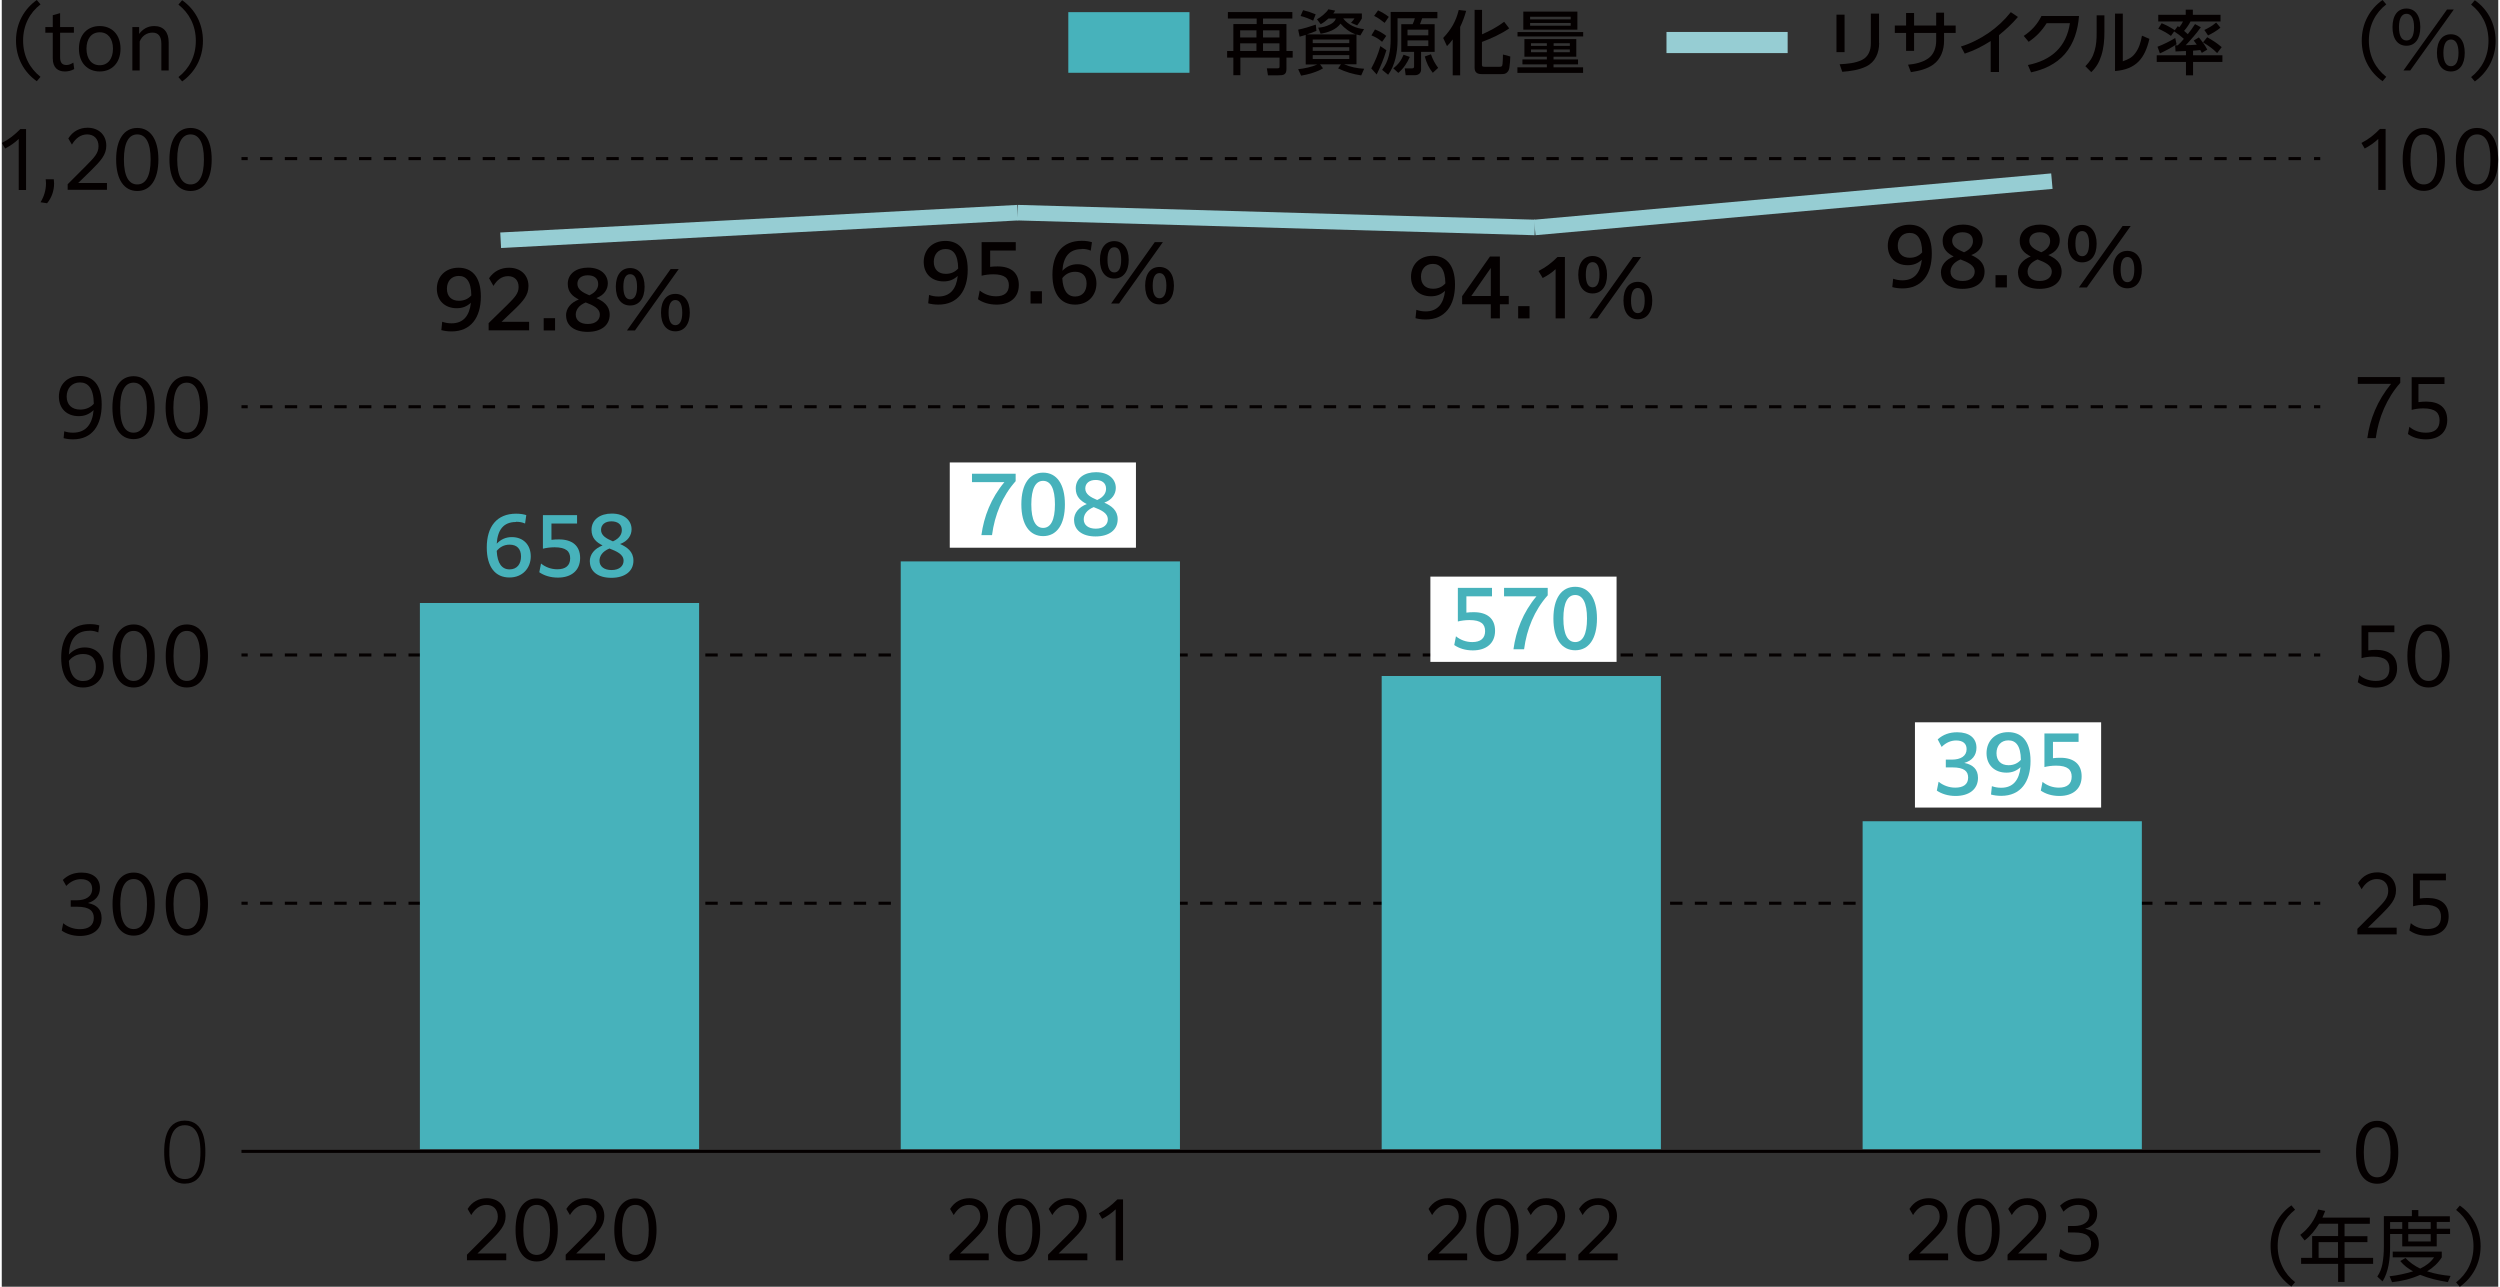 <?xml version="1.0" encoding="UTF-8"?><svg id="_レイヤー_2" xmlns="http://www.w3.org/2000/svg" viewBox="0 0 228.08 117.56" width="340" height="175"><rect x="0" y="0" width="228.08" height="117.56" fill="#333333" stroke="none"/><g id="_レイヤー_1-2"><line x1="21.9" y1="14.49" x2="22.47" y2="14.49" style="fill:none; stroke:#040000; stroke-miterlimit:10; stroke-width:.28px;"/><line x1="23.6" y1="14.49" x2="210.69" y2="14.49" style="fill:none; stroke:#040000; stroke-dasharray:1.13 1.13; stroke-miterlimit:10; stroke-width:.28px;"/><line x1="211.25" y1="14.49" x2="211.82" y2="14.49" style="fill:none; stroke:#040000; stroke-miterlimit:10; stroke-width:.28px;"/><line x1="21.9" y1="37.16" x2="22.47" y2="37.16" style="fill:none; stroke:#040000; stroke-miterlimit:10; stroke-width:.28px;"/><line x1="23.6" y1="37.16" x2="210.69" y2="37.16" style="fill:none; stroke:#040000; stroke-dasharray:1.13 1.13; stroke-miterlimit:10; stroke-width:.28px;"/><line x1="211.25" y1="37.16" x2="211.82" y2="37.16" style="fill:none; stroke:#040000; stroke-miterlimit:10; stroke-width:.28px;"/><line x1="21.9" y1="59.84" x2="22.47" y2="59.84" style="fill:none; stroke:#040000; stroke-miterlimit:10; stroke-width:.28px;"/><line x1="23.6" y1="59.84" x2="210.69" y2="59.84" style="fill:none; stroke:#040000; stroke-dasharray:1.13 1.13; stroke-miterlimit:10; stroke-width:.28px;"/><line x1="211.25" y1="59.84" x2="211.82" y2="59.84" style="fill:none; stroke:#040000; stroke-miterlimit:10; stroke-width:.28px;"/><line x1="21.9" y1="82.52" x2="22.47" y2="82.52" style="fill:none; stroke:#040000; stroke-miterlimit:10; stroke-width:.28px;"/><line x1="23.6" y1="82.52" x2="210.69" y2="82.52" style="fill:none; stroke:#040000; stroke-dasharray:1.13 1.13; stroke-miterlimit:10; stroke-width:.28px;"/><line x1="211.25" y1="82.52" x2="211.82" y2="82.52" style="fill:none; stroke:#040000; stroke-miterlimit:10; stroke-width:.28px;"/><path d="M14.84,105.26c0-.62,0-2.88,1.88-2.88s1.88,2.24,1.88,2.88-.02,2.88-1.88,2.88-1.88-2.27-1.88-2.88ZM18.15,105.26c0-.81-.09-2.46-1.42-2.46s-1.42,1.61-1.42,2.46.1,2.46,1.42,2.46,1.42-1.62,1.42-2.46Z" style="fill:#040000;"/><path d="M1.54,12.7c-.35.34-.76.62-1.23.87l-.3-.51c.68-.35,1.15-.73,1.69-1.27h.52v5.57h-.67v-4.66Z" style="fill:#040000;"/><path d="M3.54,18.48c.33-.53.5-1.13.5-1.72,0-.18-.02-.31-.03-.38h.74c0,.06.03.21.03.4,0,.65-.23,1.3-.64,1.79l-.59-.09Z" style="fill:#040000;"/><path d="M6.02,16.83l1.71-1.71c.73-.74,1.11-1.13,1.11-1.76,0-.67-.41-1.08-1.04-1.08-.59,0-1.06.36-1.39.93l-.33-.56c.41-.66,1.04-.98,1.76-.98,1.03,0,1.71.67,1.71,1.64,0,.84-.51,1.38-1.37,2.24l-1.2,1.17h2.63v.62h-3.59v-.52Z" style="fill:#040000;"/><path d="M10.45,14.57c0-1.86.74-2.88,1.93-2.88s1.93,1.03,1.93,2.88-.74,2.88-1.93,2.88-1.93-1.02-1.93-2.88ZM13.6,14.57c0-1.54-.45-2.29-1.22-2.29s-1.22.74-1.22,2.29.45,2.28,1.22,2.28,1.22-.74,1.22-2.28Z" style="fill:#040000;"/><path d="M15.32,14.57c0-1.86.74-2.88,1.93-2.88s1.93,1.03,1.93,2.88-.74,2.88-1.93,2.88-1.93-1.02-1.93-2.88ZM18.47,14.57c0-1.54-.45-2.29-1.22-2.29s-1.22.74-1.22,2.29.45,2.28,1.22,2.28,1.22-.74,1.22-2.28Z" style="fill:#040000;"/><path d="M5.69,39.4c.25.08.5.13.81.13,1.2,0,1.78-.79,1.89-2.06-.38.36-.8.55-1.36.55-1.08,0-1.81-.69-1.81-1.78s.73-1.89,1.93-1.89c1.09,0,1.98.7,1.98,2.6s-.86,3.19-2.62,3.19c-.33,0-.65-.05-.86-.11l.06-.64ZM7.16,37.42c.56,0,.97-.22,1.25-.53-.02-1.43-.53-1.95-1.27-1.95s-1.21.55-1.21,1.29.47,1.19,1.24,1.19Z" style="fill:#040000;"/><path d="M10.11,37.25c0-1.85.74-2.88,1.93-2.88s1.93,1.03,1.93,2.88-.74,2.87-1.93,2.87-1.93-1.02-1.93-2.87ZM13.26,37.25c0-1.54-.45-2.29-1.22-2.29s-1.22.74-1.22,2.29.45,2.28,1.22,2.28,1.22-.74,1.22-2.28Z" style="fill:#040000;"/><path d="M14.97,37.25c0-1.85.74-2.88,1.93-2.88s1.93,1.03,1.93,2.88-.74,2.87-1.93,2.87-1.93-1.02-1.93-2.87ZM18.12,37.25c0-1.54-.45-2.29-1.22-2.29s-1.22.74-1.22,2.29.45,2.28,1.22,2.28,1.22-.74,1.22-2.28Z" style="fill:#040000;"/><path d="M8.01,57.63c-1.25,0-1.81.81-1.88,2.17.42-.43.88-.65,1.45-.65,1.04,0,1.74.7,1.74,1.76s-.72,1.9-1.89,1.9c-1.25,0-2-.97-2-2.72,0-1.88.86-3.07,2.61-3.07.33,0,.65.04.87.12l-.09.64c-.25-.1-.47-.16-.81-.16ZM6.13,60.38c.06,1.22.52,1.84,1.3,1.84s1.17-.55,1.17-1.3-.4-1.17-1.17-1.17c-.61,0-1.03.28-1.3.63Z" style="fill:#040000;"/><path d="M10.12,59.93c0-1.86.74-2.88,1.93-2.88s1.93,1.03,1.93,2.88-.74,2.88-1.93,2.88-1.93-1.02-1.93-2.88ZM13.27,59.93c0-1.54-.45-2.29-1.22-2.29s-1.22.74-1.22,2.29.45,2.28,1.22,2.28,1.22-.74,1.22-2.28Z" style="fill:#040000;"/><path d="M14.98,59.93c0-1.86.74-2.88,1.93-2.88s1.93,1.03,1.93,2.88-.74,2.88-1.93,2.88-1.93-1.02-1.93-2.88ZM18.13,59.93c0-1.54-.45-2.29-1.22-2.29s-1.22.74-1.22,2.29.45,2.28,1.22,2.28,1.22-.74,1.22-2.28Z" style="fill:#040000;"/><path d="M5.62,84.35c.42.35.95.54,1.53.54.79,0,1.26-.35,1.26-1.03,0-.62-.38-1.02-1.52-1.02h-.59v-.59h.54c.86,0,1.42-.35,1.42-1.05,0-.54-.35-.88-1.03-.88-.45,0-.92.18-1.34.62l-.31-.55c.47-.46,1.03-.67,1.71-.67,1.05,0,1.68.53,1.68,1.4,0,.71-.41,1.18-1.1,1.38.79.16,1.25.56,1.25,1.37,0,1.03-.78,1.64-1.98,1.64-.68,0-1.25-.2-1.66-.49l.13-.66Z" style="fill:#040000;"/><path d="M10.12,82.6c0-1.86.74-2.88,1.93-2.88s1.93,1.03,1.93,2.88-.74,2.88-1.93,2.88-1.93-1.02-1.93-2.88ZM13.27,82.6c0-1.54-.45-2.29-1.22-2.29s-1.22.74-1.22,2.29.45,2.28,1.22,2.28,1.22-.74,1.22-2.28Z" style="fill:#040000;"/><path d="M14.98,82.6c0-1.86.74-2.88,1.93-2.88s1.93,1.03,1.93,2.88-.74,2.88-1.93,2.88-1.93-1.02-1.93-2.88ZM18.13,82.6c0-1.54-.45-2.29-1.22-2.29s-1.22.74-1.22,2.29.45,2.28,1.22,2.28,1.22-.74,1.22-2.28Z" style="fill:#040000;"/><path d="M1.3,3.72c0-1.61.75-2.9,1.9-3.72l.34.4c-.98.76-1.59,1.89-1.59,3.31s.62,2.55,1.59,3.31l-.34.4c-1.15-.81-1.9-2.1-1.9-3.72Z" style="fill:#040000;"/><path d="M5.77,6.53c-.63,0-1.11-.33-1.11-1.2v-2.34h-.68v-.52h.68v-1.08l.67-.19v1.27h1.26v.52h-1.26v2.25c0,.47.18.7.58.7.21,0,.41-.08.63-.22l.08.59c-.28.16-.59.22-.85.22Z" style="fill:#040000;"/><path d="M7.05,4.45c0-1.32.81-2.07,1.9-2.07s1.9.76,1.9,2.07-.81,2.08-1.9,2.08-1.9-.76-1.9-2.08ZM10.16,4.45c0-.92-.46-1.5-1.21-1.5s-1.21.58-1.21,1.5.46,1.51,1.21,1.51,1.21-.59,1.21-1.51Z" style="fill:#040000;"/><path d="M11.94,2.47h.61v.63c.3-.4.73-.72,1.38-.72.84,0,1.32.54,1.32,1.48v2.58h-.67v-2.44c0-.7-.29-1.02-.81-1.02s-.96.3-1.17.81v2.65h-.67v-3.97Z" style="fill:#040000;"/><path d="M18.38,3.72c0,1.61-.75,2.9-1.9,3.72l-.34-.4c.98-.76,1.59-1.89,1.59-3.31s-.62-2.55-1.59-3.31l.34-.4c1.15.81,1.9,2.1,1.9,3.72Z" style="fill:#040000;"/><path d="M207.28,113.84c0-1.61.75-2.9,1.9-3.72l.34.4c-.98.76-1.59,1.89-1.59,3.31s.62,2.55,1.59,3.31l-.34.4c-1.15-.81-1.9-2.1-1.9-3.72Z" style="fill:#040000;"/><path d="M216.35,111.26v.55h-2.31v1.13h2.09v.54h-2.09v1.44h2.61v.55h-2.61v1.65h-.59v-1.65h-3.38v-.55h1.01v-1.99h2.37v-1.13h-1.73c-.41.63-.73,1.06-1.33,1.53l-.4-.51c.77-.58,1.35-1.39,1.64-2.32l.64.13c-.08.22-.16.4-.25.61h4.33ZM211.67,113.48v1.44h1.77v-1.44h-1.77Z" style="fill:#040000;"/><path d="M220.19,111.12v-.57h.59v.57h2.88v.52h-1.2v.62h1.22v.48h-1.22v1.13h-3.15v-1.13h-1.11v1.24c0,1-.14,2.24-.69,3.09l-.48-.44c.25-.37.39-.74.47-1.17.09-.49.13-1.02.13-1.52v-2.83h2.57ZM223.73,116.56l-.25.57c-.86-.13-1.72-.33-2.53-.66-.85.38-1.65.57-2.57.67l-.23-.54c.75-.08,1.42-.23,2.15-.45-.45-.25-.85-.54-1.17-.94l.47-.28c.41.42.82.71,1.35.97.52-.25.95-.56,1.27-1.03h-3.78v-.52h4.48v.52c-.34.54-.79.95-1.34,1.28.72.23,1.4.35,2.15.42ZM218.2,111.65v.62h1.11v-.62h-1.11ZM219.86,111.65v.62h2.05v-.62h-2.05ZM219.86,112.75v.67h2.05v-.67h-2.05Z" style="fill:#040000;"/><path d="M226.47,113.84c0,1.61-.75,2.9-1.9,3.72l-.34-.4c.98-.76,1.59-1.89,1.59-3.31s-.62-2.55-1.59-3.31l.34-.4c1.15.81,1.9,2.1,1.9,3.72Z" style="fill:#040000;"/><path d="M217.11,12.7c-.35.34-.76.62-1.23.87l-.3-.51c.68-.35,1.15-.73,1.69-1.28h.52v5.57h-.67v-4.66Z" style="fill:#040000;"/><path d="M219.35,14.57c0-1.85.74-2.88,1.93-2.88s1.93,1.03,1.93,2.88-.74,2.87-1.93,2.87-1.93-1.02-1.93-2.87ZM222.5,14.57c0-1.54-.45-2.29-1.22-2.29s-1.22.74-1.22,2.29.45,2.28,1.22,2.28,1.22-.74,1.22-2.28Z" style="fill:#040000;"/><path d="M224.21,14.57c0-1.85.74-2.88,1.93-2.88s1.93,1.03,1.93,2.88-.74,2.87-1.93,2.87-1.93-1.02-1.93-2.87ZM227.37,14.57c0-1.54-.45-2.29-1.22-2.29s-1.22.74-1.22,2.29.45,2.28,1.22,2.28,1.22-.74,1.22-2.28Z" style="fill:#040000;"/><path d="M215.09,105.28c0-1.85.74-2.88,1.93-2.88s1.93,1.03,1.93,2.88-.74,2.87-1.93,2.87-1.93-1.02-1.93-2.87ZM218.24,105.28c0-1.54-.45-2.29-1.22-2.29s-1.22.74-1.22,2.29.45,2.28,1.22,2.28,1.22-.74,1.22-2.28Z" style="fill:#040000;"/><path d="M215.21,84.86l1.71-1.71c.73-.74,1.11-1.12,1.11-1.76,0-.67-.41-1.08-1.04-1.08-.59,0-1.05.36-1.39.93l-.33-.56c.41-.66,1.04-.98,1.76-.98,1.03,0,1.71.67,1.71,1.64,0,.84-.51,1.38-1.37,2.24l-1.2,1.17h2.63v.62h-3.59v-.52Z" style="fill:#040000;"/><path d="M220.09,84.34c.4.35.93.54,1.51.54.8,0,1.25-.35,1.25-1.12,0-.68-.36-1.1-1.49-1.1-.41,0-.79.06-1.06.14v-2.99h3v.62h-2.38v1.66c.2-.03.47-.05.71-.05,1.2,0,1.92.55,1.92,1.68s-.76,1.77-1.95,1.77c-.67,0-1.24-.19-1.64-.49l.13-.66Z" style="fill:#040000;"/><path d="M215.38,61.67c.4.35.93.54,1.51.54.8,0,1.25-.35,1.25-1.12,0-.68-.36-1.1-1.49-1.1-.41,0-.79.06-1.06.14v-2.99h3v.62h-2.38v1.66c.2-.03.47-.05.71-.05,1.2,0,1.92.55,1.92,1.68s-.76,1.77-1.95,1.77c-.67,0-1.24-.19-1.64-.49l.13-.66Z" style="fill:#040000;"/><path d="M219.78,59.93c0-1.86.74-2.88,1.93-2.88s1.93,1.03,1.93,2.88-.74,2.88-1.93,2.88-1.93-1.02-1.93-2.88ZM222.93,59.93c0-1.54-.45-2.29-1.22-2.29s-1.22.74-1.22,2.29.45,2.28,1.22,2.28,1.22-.74,1.22-2.28Z" style="fill:#040000;"/><path d="M219.12,34.99c-1.22,1.38-1.98,3.18-2.23,5.04h-.77c.23-1.71.91-3.43,2.17-4.96h-3.04v-.62h3.88v.53Z" style="fill:#040000;"/><path d="M219.96,38.99c.4.35.93.54,1.51.54.8,0,1.25-.35,1.25-1.12,0-.68-.36-1.1-1.49-1.1-.41,0-.79.06-1.06.14v-2.99h3v.62h-2.38v1.66c.2-.03.47-.05.71-.05,1.2,0,1.92.55,1.92,1.68s-.76,1.77-1.95,1.77c-.67,0-1.24-.19-1.64-.49l.13-.66Z" style="fill:#040000;"/><path d="M215.61,3.72c0-1.61.75-2.9,1.9-3.72l.34.4c-.98.76-1.59,1.89-1.59,3.31s.62,2.55,1.59,3.31l-.34.4c-1.15-.81-1.9-2.1-1.9-3.72Z" style="fill:#040000;"/><path d="M218.42,2.48c0-1.1.5-1.7,1.27-1.7s1.27.6,1.27,1.7-.5,1.7-1.27,1.7-1.27-.6-1.27-1.7ZM220.39,2.48c0-.81-.26-1.22-.69-1.22s-.69.4-.69,1.22.26,1.22.69,1.22.69-.4.69-1.22ZM223.4.87h.62l-3.98,5.57h-.62l3.98-5.57ZM222.48,4.83c0-1.1.5-1.7,1.27-1.7s1.27.6,1.27,1.7-.5,1.7-1.27,1.7-1.27-.6-1.27-1.7ZM224.45,4.83c0-.81-.26-1.22-.69-1.22s-.69.4-.69,1.22.26,1.22.69,1.22.69-.4.69-1.22Z" style="fill:#040000;"/><path d="M227.84,3.72c0,1.61-.75,2.9-1.9,3.72l-.34-.4c.98-.76,1.59-1.89,1.59-3.31s-.62-2.55-1.59-3.31l.34-.4c1.15.81,1.9,2.1,1.9,3.72Z" style="fill:#040000;"/><path d="M46.98,47.69c-1.15,0-1.68.73-1.76,1.98.39-.4.83-.6,1.38-.6,1.04,0,1.73.7,1.73,1.76s-.74,1.93-1.95,1.93c-1.29,0-2.07-.96-2.07-2.74,0-1.9.91-3.09,2.68-3.09.36,0,.69.05.93.13l-.11.77c-.25-.11-.49-.16-.83-.16ZM45.22,50.34c.06,1.13.47,1.68,1.17,1.68s1.05-.5,1.05-1.18-.36-1.08-1.04-1.08c-.54,0-.92.25-1.18.57Z" style="fill:#47b2bb;"/><path d="M49.25,51.47c.41.34.93.54,1.51.54.74,0,1.17-.33,1.17-1,0-.63-.36-1.01-1.43-1.01-.4,0-.79.06-1.06.13v-3.07h3.12v.77h-2.34v1.49c.2-.03.45-.04.68-.04,1.21,0,1.94.57,1.94,1.7s-.79,1.79-2.03,1.79c-.69,0-1.27-.19-1.7-.49l.16-.81Z" style="fill:#47b2bb;"/><path d="M53.72,51.31c0-.68.44-1.19,1.17-1.48-.56-.28-1.01-.67-1.01-1.42,0-.96.81-1.49,1.85-1.49,1.2,0,1.81.67,1.81,1.44,0,.53-.32,1.08-1.05,1.34.64.29,1.22.69,1.22,1.52,0,.98-.79,1.57-2.02,1.57s-1.96-.59-1.96-1.49ZM55.71,52.08c.74,0,1.1-.39,1.1-.85,0-.6-.64-.86-1.29-1.12-.67.28-.91.71-.91,1.12,0,.52.42.85,1.1.85ZM55.84,49.46c.64-.29.81-.69.81-1.03,0-.54-.4-.8-.95-.8-.59,0-.95.31-.95.78,0,.53.5.8,1.09,1.05Z" style="fill:#47b2bb;"/><path d="M86.58,114.63l1.71-1.71c.73-.74,1.11-1.13,1.11-1.76,0-.67-.41-1.08-1.04-1.08-.59,0-1.05.36-1.39.93l-.33-.56c.41-.66,1.04-.98,1.76-.98,1.03,0,1.71.67,1.71,1.64,0,.84-.51,1.38-1.37,2.24l-1.2,1.17h2.63v.62h-3.59v-.52Z" style="fill:#040000;"/><path d="M91.01,112.37c0-1.86.74-2.88,1.93-2.88s1.93,1.03,1.93,2.88-.74,2.88-1.93,2.88-1.93-1.02-1.93-2.88ZM94.16,112.37c0-1.54-.45-2.29-1.22-2.29s-1.22.74-1.22,2.29.45,2.28,1.22,2.28,1.22-.74,1.22-2.28Z" style="fill:#040000;"/><path d="M95.59,114.63l1.71-1.71c.73-.74,1.11-1.13,1.11-1.76,0-.67-.41-1.08-1.04-1.08-.59,0-1.05.36-1.39.93l-.33-.56c.41-.66,1.04-.98,1.76-.98,1.03,0,1.71.67,1.71,1.64,0,.84-.51,1.38-1.37,2.24l-1.2,1.17h2.63v.62h-3.59v-.52Z" style="fill:#040000;"/><path d="M101.76,110.49c-.35.34-.76.62-1.23.87l-.3-.51c.68-.35,1.15-.73,1.69-1.27h.52v5.57h-.67v-4.66Z" style="fill:#040000;"/><path d="M174.23,114.63l1.71-1.71c.73-.74,1.11-1.13,1.11-1.76,0-.67-.41-1.08-1.04-1.08-.59,0-1.05.36-1.39.93l-.33-.56c.41-.66,1.04-.98,1.76-.98,1.03,0,1.71.67,1.71,1.64,0,.84-.51,1.38-1.37,2.24l-1.2,1.17h2.63v.62h-3.59v-.52Z" style="fill:#040000;"/><path d="M178.67,112.37c0-1.86.74-2.88,1.93-2.88s1.93,1.03,1.93,2.88-.74,2.88-1.93,2.88-1.93-1.02-1.93-2.88ZM181.82,112.37c0-1.54-.45-2.29-1.22-2.29s-1.22.74-1.22,2.29.45,2.28,1.22,2.28,1.22-.74,1.22-2.28Z" style="fill:#040000;"/><path d="M183.25,114.63l1.71-1.71c.73-.74,1.11-1.13,1.11-1.76,0-.67-.41-1.08-1.04-1.08-.59,0-1.05.36-1.39.93l-.33-.56c.41-.66,1.04-.98,1.76-.98,1.03,0,1.71.67,1.71,1.64,0,.84-.51,1.38-1.37,2.24l-1.2,1.17h2.63v.62h-3.59v-.52Z" style="fill:#040000;"/><path d="M188.09,114.11c.42.35.95.54,1.53.54.79,0,1.26-.35,1.26-1.03,0-.62-.38-1.02-1.52-1.02h-.59v-.59h.54c.86,0,1.42-.35,1.42-1.05,0-.54-.35-.88-1.03-.88-.45,0-.92.18-1.34.62l-.31-.55c.47-.46,1.03-.67,1.71-.67,1.05,0,1.68.53,1.68,1.4,0,.71-.41,1.18-1.1,1.38.79.16,1.25.56,1.25,1.37,0,1.03-.78,1.64-1.98,1.64-.68,0-1.25-.2-1.66-.49l.13-.66Z" style="fill:#040000;"/><path d="M42.5,114.63l1.71-1.71c.73-.74,1.11-1.13,1.11-1.76,0-.67-.41-1.08-1.04-1.08-.59,0-1.05.36-1.39.93l-.33-.56c.41-.66,1.04-.98,1.76-.98,1.03,0,1.71.67,1.71,1.64,0,.84-.51,1.38-1.37,2.24l-1.2,1.17h2.63v.62h-3.59v-.52Z" style="fill:#040000;"/><path d="M46.94,112.37c0-1.86.74-2.88,1.93-2.88s1.93,1.03,1.93,2.88-.74,2.88-1.93,2.88-1.93-1.02-1.93-2.88ZM50.09,112.37c0-1.54-.45-2.29-1.22-2.29s-1.22.74-1.22,2.29.45,2.28,1.22,2.28,1.22-.74,1.22-2.28Z" style="fill:#040000;"/><path d="M51.52,114.63l1.71-1.71c.73-.74,1.11-1.13,1.11-1.76,0-.67-.41-1.08-1.04-1.08-.59,0-1.05.36-1.39.93l-.33-.56c.41-.66,1.04-.98,1.76-.98,1.03,0,1.71.67,1.71,1.64,0,.84-.51,1.38-1.37,2.24l-1.2,1.17h2.63v.62h-3.59v-.52Z" style="fill:#040000;"/><path d="M55.96,112.37c0-1.86.74-2.88,1.93-2.88s1.93,1.03,1.93,2.88-.74,2.88-1.93,2.88-1.93-1.02-1.93-2.88ZM59.11,112.37c0-1.54-.45-2.29-1.22-2.29s-1.22.74-1.22,2.29.45,2.28,1.22,2.28,1.22-.74,1.22-2.28Z" style="fill:#040000;"/><path d="M108.51,1.11v5.54h-11.07V1.11h11.07Z" style="fill:#47b2bb;"/><path d="M115.23,1.69v.51h2.14v2.46h.57v.6h-.57v1.05c0,.53-.29.57-.73.57h-.96l-.1-.64h.99c.12,0,.17-.04.17-.16v-.82h-3.58v1.61h-.64v-1.61h-.57v-.6h.57v-2.46h2.13v-.51h-2.63v-.59h5.89v.59h-2.67ZM113.14,2.77v.65h1.49v-.65h-1.49ZM113.14,3.96v.7h1.49v-.7h-1.49ZM115.23,2.77v.65h1.5v-.65h-1.5ZM115.23,3.96v.7h1.5v-.7h-1.5Z" style="fill:#040000;"/><path d="M118.57,3.33l-.13-.62c.47-.09,1.16-.3,1.61-.46l.06.57c-.33.15-.53.2-.87.32h4.46c-.54-.19-1.02-.55-1.39-.98-.4.56-1.17.82-1.82.92l-.22-.55c.39-.03.71-.11,1.06-.28.26-.13.46-.28.56-.56h-.68c-.24.22-.42.36-.71.52l-.34-.45c.34-.18.84-.58,1.04-.91l.62.12c-.06.11-.09.16-.17.26h2.61v.46c-.12.22-.27.43-.43.63l-.56-.24c.14-.15.21-.23.32-.4h-1.04c.44.59,1.19.92,1.91.98l-.34.58c-.13-.03-.22-.05-.35-.09v2.72h-1.14c.57.25,1.22.38,1.84.41l-.27.61c-.82-.13-1.37-.3-2.11-.64l.26-.37h-1.91l.27.36c-.49.32-1.43.59-2,.67l-.27-.59c.56-.06,1.24-.2,1.75-.43h-1.06v-2.7c-.18.06-.36.11-.55.16ZM120.04,1.31l-.23.58c-.35-.18-.76-.33-1.15-.43l.23-.53c.45.11.72.2,1.15.38ZM119.77,3.94h3.34v-.33h-3.34v.33ZM119.77,4.65h3.34v-.34h-3.34v.34ZM119.77,5.39h3.34v-.35h-3.34v.35Z" style="fill:#040000;"/><path d="M125.61,6.8l-.49-.55c.36-.66.63-1.31.83-2.04l.55.38c-.24.8-.52,1.47-.89,2.22ZM126.49,3.28l-.38.54c-.33-.28-.57-.42-.98-.59l.33-.54c.42.17.67.32,1.03.59ZM126.72,1.54l-.38.55c-.34-.27-.55-.43-.96-.64l.36-.5c.29.12.73.39.98.59ZM129.77,1.67c-.1.24-.08.24-.2.54h1.34v2.53h-1.24v1.61c0,.33-.24.52-.56.52h-.85l-.08-.62h.6c.18,0,.25-.02.25-.18v-1.33h-1.17v-2.53h1.04c.09-.2.15-.34.2-.54h-1.58v2.02c0,1.06-.22,2.28-.86,3.14l-.55-.45c.31-.43.49-.8.62-1.32.12-.47.16-.99.16-1.47V1.09h4.27v.58h-1.4ZM127.6,6.67l-.47-.43c.43-.31.75-.75.94-1.24l.57.2c-.25.57-.57,1.05-1.05,1.46ZM128.43,2.71v.52h1.9v-.52h-1.9ZM128.43,3.69v.52h1.9v-.52h-1.9ZM130.01,5.16l.56-.2c.17.47.36.84.66,1.24l-.49.45c-.38-.48-.57-.9-.73-1.49Z" style="fill:#040000;"/><path d="M132.04,4.22l-.35-.75c.73-.78,1.17-1.52,1.42-2.56l.68.08c-.15.53-.31.97-.55,1.47v4.42h-.68v-3.28c-.18.25-.31.4-.53.62ZM135.23,3.14c.71-.31,1.41-.68,2.03-1.15l.46.6c-.66.48-1.72.96-2.49,1.24v2.03c0,.18,0,.24.25.24h1.37c.12,0,.2-.02.24-.13.04-.11.06-.83.06-.99l.67.18c0,.26-.04.75-.08,1-.03.17-.06.29-.18.42-.14.17-.33.19-.54.19h-1.82c-.4,0-.64-.15-.64-.59V.9h.68v2.24Z" style="fill:#040000;"/><path d="M144.48,2.93v.4h-6v-.4h6ZM143.85,5.18h-2.08v.25h2.24v.45h-2.24v.27h2.7v.51h-6v-.51h2.69v-.27h-2.23v-.45h2.23v-.25h-2.05v-1.61h4.74v1.61ZM143.95,1.06v1.65h-4.94v-1.65h4.94ZM139.63,1.53v.24h3.71v-.24h-3.71ZM139.63,2.1v.25h3.71v-.25h-3.71ZM139.71,3.95v.24h1.45v-.24h-1.45ZM139.71,4.52v.25h1.45v-.25h-1.45ZM141.78,3.95v.24h1.48v-.24h-1.48ZM141.78,4.52v.25h1.48v-.25h-1.48Z" style="fill:#040000;"/><path d="M163.16,2.92v1.93h-11.07v-1.93h11.07Z" style="fill:#96cdd3;"/><path d="M168.36,4.76h-.74V1.34h.74v3.42ZM171.52,3.93c0,.89-.34,1.73-1.18,2.14-.67.33-1.45.43-2.19.49l-.24-.69c.69-.04,1.43-.09,2.05-.4.58-.29.8-.87.8-1.49V1.24h.75v2.69Z" style="fill:#040000;"/><path d="M178.51,2.33v.68h-1.06v.72c0,.83-.29,1.67-.99,2.17-.59.42-1.33.59-2.04.69l-.26-.68c.62-.05,1.32-.21,1.84-.57.52-.36.73-1,.73-1.61v-.72h-2.02v1.64h-.73v-1.64h-1.03v-.68h1.03v-1.14h.73v1.14h2.02v-1.17h.72v1.17h1.06Z" style="fill:#040000;"/><path d="M182.47,6.58h-.76v-2.83c-.8.5-1.47.85-2.37,1.15l-.35-.65c.89-.27,1.75-.71,2.53-1.24.79-.55,1.43-1.15,2.03-1.9l.65.44c-.58.67-1.05,1.1-1.73,1.66v3.37Z" style="fill:#040000;"/><path d="M188.49,4.93c-.8.92-1.91,1.43-3.09,1.68l-.29-.67c2.12-.42,3.51-1.63,3.84-3.82h-2.13c-.45.71-.94,1.22-1.64,1.7l-.45-.54c.72-.48,1.24-1.05,1.62-1.82h3.43c-.1,1.26-.45,2.49-1.29,3.47Z" style="fill:#040000;"/><path d="M192.1,2.92c0,.75-.06,1.47-.29,2.18-.19.6-.46,1.06-.91,1.49l-.54-.54c.43-.44.67-.81.84-1.4.17-.59.19-1.07.19-1.67v-1.58h.71v1.52ZM193.78,5.6c.48-.18.81-.3,1.13-.73.36-.47.52-1.04.62-1.61l.68.29c-.41,1.79-1.22,2.79-3.14,2.94V1.24h.71v4.36Z" style="fill:#040000;"/><path d="M198.6,4.71l-.04-.57h.24c.2-.18.39-.38.56-.59-.27-.25-.57-.48-.89-.68l-.29.41c-.36-.27-.75-.48-1.16-.66l.31-.5c.52.22.73.34,1.2.64l.27-.37s.1.06.14.1c.15-.19.24-.31.34-.53h-2.26v-.61h2.51v-.47h.65v.47h2.53v.61h-2.74c-.16.31-.36.6-.59.86.12.1.23.2.34.3.25-.31.45-.59.66-.92l.53.29c-.36.52-.94,1.18-1.38,1.64.34,0,.68-.03,1.01-.05-.09-.13-.19-.25-.28-.38l.47-.28c.29.34.56.71.77,1.11l-.5.3c-.04-.09-.1-.17-.14-.26-.22.03-.44.04-.66.06v.42h2.68v.61h-2.68v1.22h-.65v-1.22h-2.67v-.61h2.67v-.39c-.31.01-.61.03-.92.04ZM196.95,4.27c.49-.18,1.18-.52,1.62-.8l.12.57c-.35.26-1.12.66-1.52.84l-.22-.61ZM202.81,4.31l-.41.54c-.4-.41-.8-.68-1.29-.98l.38-.47c.58.34.8.47,1.33.91ZM201.57,3.24l-.34-.5c.41-.2.73-.38,1.08-.68l.39.47c-.3.26-.77.53-1.13.71Z" style="fill:#040000;"/><path d="M40.25,29.4c.27.09.52.14.84.14,1.08,0,1.64-.69,1.77-1.88-.36.33-.76.5-1.29.5-1.08,0-1.82-.69-1.82-1.78s.76-1.92,1.98-1.92c1.13,0,2.04.71,2.04,2.63s-.91,3.19-2.68,3.19c-.35,0-.69-.05-.93-.12l.08-.77ZM41.77,27.48c.49,0,.86-.19,1.13-.49-.02-1.31-.47-1.78-1.15-1.78s-1.08.5-1.08,1.17c0,.7.42,1.1,1.1,1.1Z" style="fill:#040000;"/><path d="M44.48,29.52l1.73-1.69c.67-.67,1.01-1.03,1.01-1.61,0-.62-.38-.99-.96-.99s-1.01.34-1.34.89l-.4-.7c.43-.64,1.08-.96,1.82-.96,1.07,0,1.78.67,1.78,1.67,0,.84-.47,1.37-1.36,2.22l-1.1,1.05h2.52v.78h-3.7v-.67Z" style="fill:#040000;"/><path d="M49.51,29.07h1.04v1.12h-1.04v-1.12Z" style="fill:#040000;"/><path d="M51.55,28.84c0-.68.44-1.19,1.17-1.48-.56-.28-1.01-.67-1.01-1.42,0-.96.81-1.49,1.85-1.49,1.2,0,1.81.67,1.81,1.44,0,.53-.32,1.08-1.05,1.34.64.29,1.22.69,1.22,1.52,0,.98-.79,1.57-2.02,1.57s-1.96-.59-1.96-1.49ZM53.54,29.6c.74,0,1.1-.39,1.1-.85,0-.6-.64-.86-1.29-1.12-.67.28-.91.71-.91,1.12,0,.52.42.85,1.1.85ZM53.68,26.98c.64-.29.81-.69.81-1.03,0-.54-.4-.8-.95-.8-.59,0-.95.31-.95.78,0,.53.5.8,1.09,1.05Z" style="fill:#040000;"/><path d="M56.1,26.2c0-1.1.52-1.71,1.31-1.71s1.32.62,1.32,1.71-.52,1.71-1.32,1.71-1.31-.62-1.31-1.71ZM58.04,26.2c0-.78-.23-1.15-.63-1.15s-.62.37-.62,1.15.23,1.15.62,1.15.63-.37.63-1.15ZM61.11,24.58h.74l-4,5.61h-.73l3.99-5.61ZM60.23,28.56c0-1.1.51-1.71,1.31-1.71s1.32.62,1.32,1.71-.52,1.71-1.32,1.71-1.31-.62-1.31-1.71ZM62.17,28.56c0-.78-.24-1.15-.63-1.15s-.62.37-.62,1.15.23,1.15.62,1.15.63-.37.63-1.15Z" style="fill:#040000;"/><path d="M84.73,26.95c.27.09.52.14.84.14,1.08,0,1.64-.69,1.77-1.88-.36.33-.76.5-1.29.5-1.08,0-1.82-.69-1.82-1.78s.76-1.92,1.98-1.92c1.13,0,2.04.71,2.04,2.63s-.91,3.19-2.68,3.19c-.35,0-.69-.05-.93-.12l.08-.77ZM86.25,25.02c.49,0,.86-.19,1.13-.49-.02-1.31-.47-1.78-1.15-1.78s-1.08.5-1.08,1.17c0,.7.42,1.1,1.1,1.1Z" style="fill:#040000;"/><path d="M89.33,26.53c.41.34.93.54,1.51.54.74,0,1.17-.33,1.17-1,0-.63-.36-1.01-1.43-1.01-.4,0-.79.06-1.06.13v-3.07h3.12v.77h-2.34v1.49c.2-.03.45-.04.68-.04,1.21,0,1.94.57,1.94,1.7s-.79,1.79-2.03,1.79c-.69,0-1.27-.19-1.7-.49l.16-.81Z" style="fill:#040000;"/><path d="M93.99,26.61h1.04v1.12h-1.04v-1.12Z" style="fill:#040000;"/><path d="M98.66,22.76c-1.15,0-1.68.73-1.76,1.98.39-.4.83-.6,1.38-.6,1.04,0,1.73.7,1.73,1.76s-.74,1.93-1.95,1.93c-1.29,0-2.07-.96-2.07-2.74,0-1.9.91-3.09,2.68-3.09.36,0,.69.05.93.13l-.11.77c-.25-.11-.49-.16-.83-.16ZM96.89,25.41c.06,1.13.47,1.68,1.17,1.68s1.05-.5,1.05-1.18-.36-1.08-1.04-1.08c-.54,0-.92.25-1.17.57Z" style="fill:#040000;"/><path d="M100.33,23.74c0-1.1.52-1.71,1.31-1.71s1.32.62,1.32,1.71-.52,1.71-1.32,1.71-1.31-.62-1.31-1.71ZM102.27,23.74c0-.78-.23-1.15-.63-1.15s-.62.37-.62,1.15.23,1.15.62,1.15.63-.37.63-1.15ZM105.34,22.12h.74l-4,5.61h-.73l3.99-5.61ZM104.46,26.1c0-1.1.51-1.71,1.31-1.71s1.32.62,1.32,1.71-.52,1.71-1.32,1.71-1.31-.62-1.31-1.71ZM106.4,26.1c0-.78-.24-1.15-.63-1.15s-.62.37-.62,1.15.23,1.15.62,1.15.63-.37.63-1.15Z" style="fill:#040000;"/><path d="M129.25,28.31c.27.09.52.14.84.14,1.08,0,1.64-.69,1.77-1.88-.36.33-.76.5-1.29.5-1.08,0-1.82-.69-1.82-1.78s.76-1.92,1.98-1.92c1.12,0,2.04.71,2.04,2.63s-.91,3.19-2.68,3.19c-.35,0-.69-.05-.93-.12l.08-.77ZM130.77,26.38c.49,0,.86-.19,1.12-.49-.02-1.31-.47-1.78-1.15-1.78s-1.08.5-1.08,1.17c0,.7.42,1.1,1.1,1.1Z" style="fill:#040000;"/><path d="M136.04,27.8h-2.62v-.74l2.54-3.62h.91v3.6h.81v.76h-.81v1.29h-.83v-1.29ZM136.04,27.04v-2.56l-1.78,2.56h1.78Z" style="fill:#040000;"/><path d="M138.54,27.97h1.04v1.12h-1.04v-1.12Z" style="fill:#040000;"/><path d="M141.96,24.59c-.34.32-.73.58-1.18.81l-.38-.64c.68-.35,1.2-.74,1.73-1.28h.68v5.61h-.85v-4.5Z" style="fill:#040000;"/><path d="M144.03,25.1c0-1.1.52-1.71,1.31-1.71s1.32.62,1.32,1.71-.52,1.71-1.32,1.71-1.31-.62-1.31-1.71ZM145.97,25.1c0-.78-.23-1.15-.63-1.15s-.62.37-.62,1.15.23,1.15.62,1.15.63-.37.63-1.15ZM149.03,23.48h.74l-4,5.61h-.73l3.99-5.61ZM148.16,27.46c0-1.1.51-1.71,1.31-1.71s1.32.62,1.32,1.71-.52,1.71-1.32,1.71-1.31-.62-1.31-1.71ZM150.1,27.46c0-.78-.24-1.15-.63-1.15s-.62.37-.62,1.15.23,1.15.62,1.15.63-.37.63-1.15Z" style="fill:#040000;"/><path d="M172.81,25.47c.27.09.52.14.84.14,1.08,0,1.64-.69,1.77-1.88-.36.33-.76.5-1.29.5-1.08,0-1.82-.69-1.82-1.78s.76-1.92,1.98-1.92c1.13,0,2.04.71,2.04,2.63s-.91,3.19-2.68,3.19c-.35,0-.69-.05-.93-.12l.08-.77ZM174.32,23.55c.49,0,.86-.19,1.13-.49-.02-1.31-.47-1.78-1.15-1.78s-1.08.5-1.08,1.17c0,.7.42,1.1,1.1,1.1Z" style="fill:#040000;"/><path d="M177.16,24.91c0-.68.44-1.19,1.17-1.48-.56-.28-1.01-.67-1.01-1.42,0-.96.81-1.49,1.86-1.49,1.2,0,1.8.67,1.8,1.44,0,.53-.32,1.08-1.05,1.34.64.29,1.22.69,1.22,1.52,0,.98-.79,1.57-2.02,1.57s-1.96-.59-1.96-1.49ZM179.15,25.67c.74,0,1.1-.39,1.1-.85,0-.6-.64-.86-1.3-1.12-.67.28-.91.72-.91,1.12,0,.52.42.85,1.1.85ZM179.28,23.05c.64-.29.81-.69.81-1.03,0-.54-.4-.8-.95-.8-.59,0-.95.31-.95.78,0,.53.5.8,1.09,1.05Z" style="fill:#040000;"/><path d="M182.15,25.14h1.04v1.12h-1.04v-1.12Z" style="fill:#040000;"/><path d="M184.2,24.91c0-.68.44-1.19,1.17-1.48-.56-.28-1.01-.67-1.01-1.42,0-.96.81-1.49,1.86-1.49,1.2,0,1.8.67,1.8,1.44,0,.53-.32,1.08-1.05,1.34.64.29,1.22.69,1.22,1.52,0,.98-.79,1.57-2.02,1.57s-1.96-.59-1.96-1.49ZM186.19,25.67c.74,0,1.1-.39,1.1-.85,0-.6-.64-.86-1.3-1.12-.67.28-.91.72-.91,1.12,0,.52.42.85,1.1.85ZM186.33,23.05c.64-.29.81-.69.81-1.03,0-.54-.4-.8-.95-.8-.59,0-.95.31-.95.78,0,.53.5.8,1.09,1.05Z" style="fill:#040000;"/><path d="M188.76,22.26c0-1.1.52-1.71,1.31-1.71s1.32.62,1.32,1.71-.52,1.71-1.32,1.71-1.31-.62-1.31-1.71ZM190.7,22.26c0-.78-.23-1.15-.63-1.15s-.62.37-.62,1.15.23,1.15.62,1.15.63-.37.63-1.15ZM193.76,20.65h.74l-4,5.61h-.73l3.99-5.61ZM192.89,24.63c0-1.1.51-1.71,1.31-1.71s1.32.62,1.32,1.71-.52,1.71-1.32,1.71-1.31-.62-1.31-1.71ZM194.83,24.63c0-.78-.24-1.15-.63-1.15s-.62.37-.62,1.15.23,1.15.62,1.15.63-.37.63-1.15Z" style="fill:#040000;"/><rect x="130.52" y="52.68" width="17.01" height="7.79" style="fill:#fff;"/><path d="M132.84,58.12c.41.34.93.54,1.51.54.74,0,1.17-.33,1.17-1,0-.63-.36-1.01-1.43-1.01-.4,0-.79.06-1.06.13v-3.07h3.12v.77h-2.34v1.49c.2-.03.45-.04.68-.04,1.21,0,1.94.57,1.94,1.7s-.79,1.79-2.03,1.79c-.69,0-1.27-.19-1.7-.49l.16-.81Z" style="fill:#47b2bb;"/><path d="M141.24,54.39c-1.21,1.35-1.92,3.09-2.16,4.93h-.97c.23-1.69.87-3.37,2.1-4.84h-2.96v-.77h3.99v.68Z" style="fill:#47b2bb;"/><path d="M141.76,56.51c0-1.88.76-2.9,1.99-2.9s1.99,1.03,1.99,2.9-.76,2.9-1.99,2.9-1.99-1.03-1.99-2.9ZM144.83,56.51c0-1.46-.4-2.15-1.08-2.15s-1.08.69-1.08,2.15.4,2.15,1.08,2.15,1.08-.68,1.08-2.15Z" style="fill:#47b2bb;"/><rect x="174.79" y="65.99" width="17.01" height="7.79" style="fill:#fff;"/><path d="M176.95,71.42c.42.34.96.54,1.52.54.74,0,1.18-.3,1.18-.92,0-.57-.35-.93-1.45-.93h-.59v-.71h.54c.83,0,1.36-.33,1.36-.96,0-.5-.33-.79-.96-.79-.45,0-.91.18-1.32.59l-.36-.69c.5-.45,1.09-.65,1.78-.65,1.09,0,1.76.51,1.76,1.42,0,.69-.4,1.18-1.11,1.38.79.16,1.25.58,1.25,1.37,0,1.03-.8,1.65-2.05,1.65-.69,0-1.29-.2-1.71-.49l.16-.81Z" style="fill:#47b2bb;"/><path d="M181.83,71.83c.27.09.52.14.84.14,1.08,0,1.63-.69,1.77-1.88-.36.33-.76.5-1.29.5-1.08,0-1.82-.69-1.82-1.78s.76-1.92,1.98-1.92c1.13,0,2.04.71,2.04,2.63s-.91,3.19-2.68,3.19c-.35,0-.69-.05-.93-.12l.08-.77ZM183.34,69.91c.49,0,.86-.19,1.13-.49-.02-1.31-.47-1.78-1.15-1.78s-1.08.5-1.08,1.17c0,.7.42,1.1,1.1,1.1Z" style="fill:#47b2bb;"/><path d="M186.43,71.42c.41.34.93.54,1.51.54.74,0,1.17-.33,1.17-1,0-.63-.36-1.01-1.43-1.01-.4,0-.79.06-1.06.13v-3.07h3.12v.77h-2.34v1.49c.2-.03.45-.04.68-.04,1.21,0,1.94.57,1.94,1.7s-.79,1.79-2.03,1.79c-.69,0-1.27-.19-1.7-.49l.16-.81Z" style="fill:#47b2bb;"/><path d="M130.29,114.63l1.71-1.71c.73-.74,1.11-1.12,1.11-1.76,0-.67-.41-1.08-1.04-1.08-.59,0-1.05.36-1.39.93l-.33-.56c.41-.66,1.04-.98,1.76-.98,1.03,0,1.71.67,1.71,1.64,0,.84-.51,1.38-1.37,2.24l-1.2,1.17h2.63v.62h-3.59v-.52Z" style="fill:#040000;"/><path d="M134.72,112.37c0-1.85.74-2.88,1.93-2.88s1.93,1.03,1.93,2.88-.74,2.87-1.93,2.87-1.93-1.02-1.93-2.87ZM137.87,112.37c0-1.54-.45-2.29-1.22-2.29s-1.22.74-1.22,2.29.45,2.28,1.22,2.28,1.22-.74,1.22-2.28Z" style="fill:#040000;"/><path d="M139.3,114.63l1.71-1.71c.73-.74,1.11-1.12,1.11-1.76,0-.67-.41-1.08-1.04-1.08-.59,0-1.05.36-1.39.93l-.33-.56c.41-.66,1.04-.98,1.76-.98,1.03,0,1.71.67,1.71,1.64,0,.84-.51,1.38-1.37,2.24l-1.2,1.17h2.63v.62h-3.59v-.52Z" style="fill:#040000;"/><path d="M144.04,114.63l1.71-1.71c.73-.74,1.11-1.12,1.11-1.76,0-.67-.41-1.08-1.04-1.08-.59,0-1.05.36-1.39.93l-.33-.56c.41-.66,1.04-.98,1.76-.98,1.03,0,1.71.67,1.71,1.64,0,.84-.51,1.38-1.37,2.24l-1.2,1.17h2.63v.62h-3.59v-.52Z" style="fill:#040000;"/><rect x="86.61" y="42.25" width="17.01" height="7.79" style="fill:#fff;"/><path d="M92.63,43.96c-1.21,1.35-1.92,3.09-2.16,4.93h-.97c.23-1.69.87-3.37,2.1-4.84h-2.96v-.77h3.99v.68Z" style="fill:#47b2bb;"/><path d="M93.15,46.08c0-1.88.76-2.9,1.99-2.9s1.99,1.03,1.99,2.9-.76,2.9-1.99,2.9-1.99-1.03-1.99-2.9ZM96.22,46.08c0-1.46-.4-2.15-1.08-2.15s-1.08.69-1.08,2.15.4,2.15,1.08,2.15,1.08-.68,1.08-2.15Z" style="fill:#47b2bb;"/><path d="M97.96,47.53c0-.68.44-1.19,1.17-1.48-.56-.28-1.01-.67-1.01-1.42,0-.96.81-1.49,1.85-1.49,1.2,0,1.81.67,1.81,1.44,0,.53-.32,1.08-1.05,1.34.64.29,1.22.69,1.22,1.52,0,.98-.79,1.57-2.02,1.57s-1.96-.59-1.96-1.49ZM99.95,48.3c.74,0,1.1-.39,1.1-.85,0-.6-.64-.86-1.29-1.12-.67.28-.91.71-.91,1.12,0,.52.42.85,1.1.85ZM100.08,45.68c.64-.29.81-.69.81-1.03,0-.54-.4-.8-.95-.8-.59,0-.95.31-.95.78,0,.53.5.8,1.09,1.05Z" style="fill:#47b2bb;"/><rect x="170.01" y="75.03" width="25.51" height="29.96" style="fill:#47b2bb;"/><rect x="126.07" y="61.76" width="25.51" height="43.23" style="fill:#47b2bb;"/><rect x="82.13" y="51.29" width="25.51" height="53.7" style="fill:#47b2bb;"/><rect x="38.2" y="55.09" width="25.51" height="49.9" style="fill:#47b2bb;"/><line x1="21.9" y1="105.19" x2="211.82" y2="105.19" style="fill:none; stroke:#040000; stroke-miterlimit:10; stroke-width:.28px;"/><line x1="92.82" y1="19.43" x2="45.58" y2="21.95" style="fill:none; stroke:#96cdd3; stroke-miterlimit:10; stroke-width:1.42px;"/><line x1="140.06" y1="20.78" x2="92.82" y2="19.43" style="fill:none; stroke:#96cdd3; stroke-miterlimit:10; stroke-width:1.42px;"/><line x1="187.3" y1="16.55" x2="140.06" y2="20.78" style="fill:none; stroke:#96cdd3; stroke-miterlimit:10; stroke-width:1.42px;"/></g></svg>
